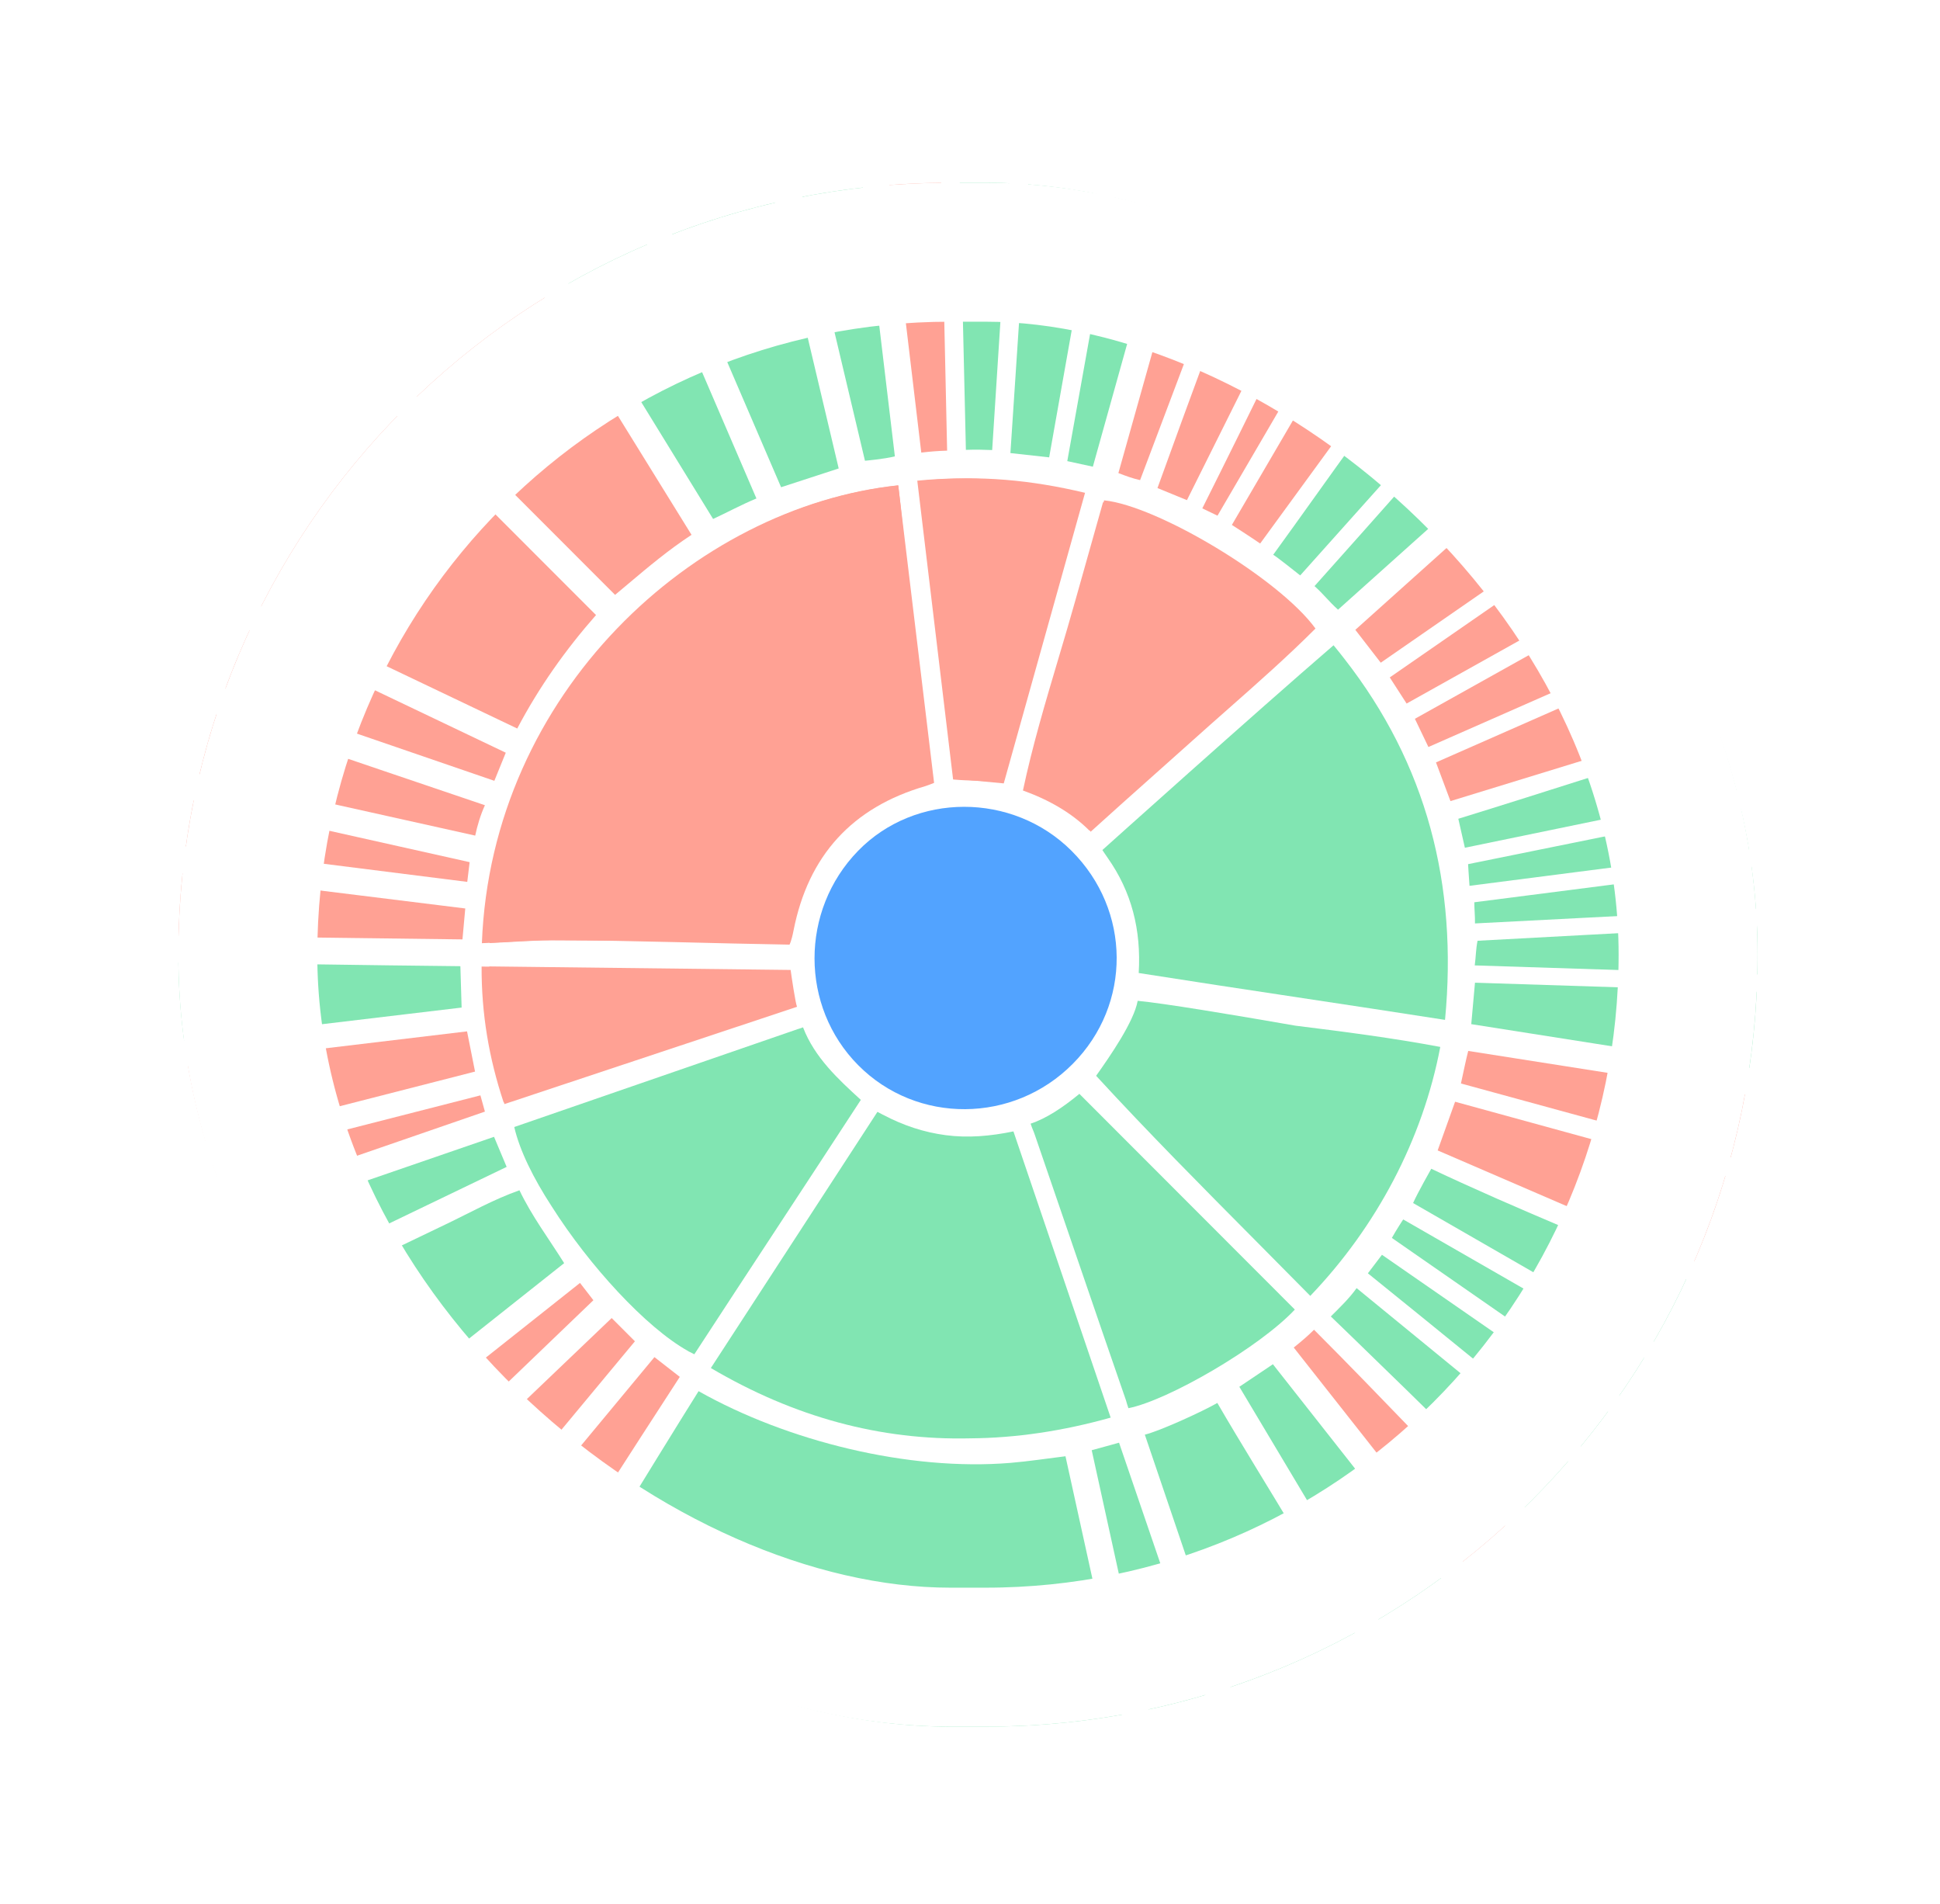<svg width="265" height="260" viewBox="0 0 265 260" fill="none" xmlns="http://www.w3.org/2000/svg">
<g filter="url(#filter0_d_1793_61615)">
<g clip-path="url(#clip0_1793_61615)">
<rect width="210.85" height="215.723" rx="105.425" transform="matrix(1.39071e-07 1 1 -1.39071e-07 24.359 24.951)" fill="white"/>
<path d="M66.871 128.788C70.175 128.645 73.309 128.372 76.437 128.392C86.309 128.444 97.974 128.846 107.846 129.003C107.846 129.003 108.114 128.556 108.406 127.026C110.415 116.855 116.404 110.263 126.393 107.361C126.744 107.257 127.089 107.107 127.596 106.912C125.957 93.337 124.331 79.814 122.698 66.297C94.793 69.257 68.157 94.636 66.871 128.788Z" fill="#FFA194"/>
<path d="M146.365 116.186C138.318 108.172 125.011 108.183 117.207 116.2C109.274 124.36 109.283 137.449 117.226 145.463C125.241 153.548 138.425 153.467 146.54 145.28C154.604 137.159 154.523 124.311 146.365 116.186Z" fill="#52A3FF"/>
<path d="M128.519 242.694C122.854 242.583 116.494 241.737 109.939 240.526C107.267 252.611 104.621 264.539 101.922 276.754C110.955 278.752 119.949 279.67 129.281 279.898C129.027 267.514 128.773 255.221 128.519 242.694Z" fill="#FFA194"/>
<path d="M151.619 278.721C149.862 266.448 148.112 254.259 146.337 241.927C142.019 242.239 137.85 242.831 133.246 242.623C133.63 255.072 134.008 267.371 134.392 279.938C139.276 279.996 145.33 279.495 151.619 278.721Z" fill="#FFA194"/>
<path d="M148.215 67.3C140.86 65.549 133.817 64.878 126.345 65.626C127.978 79.26 129.604 92.809 131.237 106.429C133.247 106.618 135.055 106.787 137.11 106.983C140.79 93.811 144.477 80.66 148.215 67.3Z" fill="#FFA194"/>
<path d="M72.832 225.673C66.036 236.118 59.306 246.445 52.55 256.837C57.05 259.766 61.531 262.194 66.284 264.556C71.656 253.35 76.955 242.294 82.346 231.042C79.198 229.259 76.226 227.586 72.832 225.673Z" fill="#81E5B2"/>
<path d="M10.277 45.409C20.63 52.529 30.723 59.466 40.868 66.43C42.748 64.067 45.249 60.688 46.959 58.547L45.461 57.257C38.945 51.582 26.372 40.392 26.372 40.392L18.932 34.196C15.883 37.743 13.034 41.387 10.277 45.409Z" fill="#81E5B2"/>
<path d="M262.116 203.925C264.639 199.799 266.61 195.615 268.567 191.131C257.186 186.237 245.923 181.395 234.457 176.468C232.936 179.514 231.505 182.351 229.945 185.475C240.701 191.644 251.334 197.743 262.116 203.925Z" fill="#81E5B2"/>
<path d="M166.328 276.041C170.601 275.058 174.535 273.946 178.645 272.579C174.625 260.787 170.665 249.171 166.652 237.385C163.829 238.179 161.209 238.914 158.289 239.741C160.962 251.8 163.622 263.793 166.328 276.041Z" fill="#FFA194"/>
<path d="M203.035 217.284C210.898 227.26 218.481 236.892 226.148 246.621C229.426 244.135 232.3 241.662 235.161 238.552C226.479 229.864 217.817 221.195 208.959 212.332C207.113 213.737 205.493 215.787 203.035 217.284Z" fill="#81E5B2"/>
<path d="M160.773 22.655C164.122 10.674 167.405 -1.085 170.754 -13.039C167.145 -14.139 163.685 -14.946 159.933 -15.617C157.729 -3.389 155.564 8.696 153.36 20.988C155.811 21.542 158.094 22.056 160.773 22.655Z" fill="#81E5B2"/>
<path d="M50.415 206.924C48.764 205.089 47.346 203.514 45.766 201.764C36.122 209.41 26.51 217.023 16.821 224.702C18.987 227.784 20.843 230.172 23.461 232.791C32.48 224.13 41.337 215.631 50.415 206.924Z" fill="#FFA194"/>
<path d="M164.199 23.712C166.416 24.435 168.491 25.105 170.741 25.834C175.13 14.205 179.454 2.706 183.882 -9.027C180.611 -10.127 177.6 -11.136 174.31 -12.242C170.896 -0.119 167.573 11.719 164.199 23.712Z" fill="#81E5B2"/>
<path d="M22.78 108.51C10.632 105.815 -1.366 103.153 -13.481 100.465C-14.294 103.907 -14.879 107.122 -15.217 110.584C-2.913 112.12 9.28 113.637 21.61 115.173C22.013 112.818 22.384 110.729 22.78 108.51Z" fill="#FFA194"/>
<path d="M223.631 195.426C222.324 197.189 221.16 198.771 219.756 200.671C229.315 208.532 238.771 216.303 248.292 224.125C250.78 221.635 252.936 219.478 254.21 216.616C244.039 209.561 233.978 202.591 223.631 195.426Z" fill="#81E5B2"/>
<path d="M260.713 206.243C249.937 200.028 239.363 193.937 228.613 187.734C227.429 189.648 226.356 191.372 225.192 193.253C235.401 200.36 245.699 207.35 255.83 214.568C257.507 212.411 259.64 208.762 260.713 206.243Z" fill="#81E5B2"/>
<path d="M279.841 110.804C279.698 107.784 279.113 105.051 278.495 102.038C266.366 104.543 254.362 107.029 242.234 109.534C242.417 111.575 242.896 113.424 243.138 115.475C255.403 113.914 267.563 112.365 279.841 110.804Z" fill="#FFA194"/>
<path d="M26.066 165.692C25.494 163.779 24.98 162.055 24.394 160.115C12.338 163.2 0.444 166.225 -11.593 169.303C-11.034 172.257 -10.091 174.945 -9.076 177.821C2.707 173.761 14.296 169.753 26.066 165.692Z" fill="#81E5B2"/>
<path d="M237.494 168.928C236.792 170.698 236.2 172.176 235.498 173.959C246.878 178.866 258.181 183.734 269.581 188.648C270.901 186.142 271.668 183.682 272.637 181.047C260.945 177.025 249.343 173.016 237.494 168.928Z" fill="#FFA194"/>
<path d="M9.679 215.617C11.364 217.902 12.612 220.088 14.583 222.125C24.22 214.473 34.046 206.738 43.69 199.091L40.44 194.743C30.126 201.745 20.064 208.57 9.679 215.617Z" fill="#FFA194"/>
<path d="M183.175 31.248C184.736 32.107 186.056 32.83 187.741 33.747C193.977 23.069 200.193 12.448 206.52 1.613C204.238 0.37 202.137 -0.782 199.757 -2.083C194.204 9.071 188.722 20.088 183.175 31.248Z" fill="#81E5B2"/>
<path d="M90.13 234.525C88.582 233.822 87.275 233.23 85.714 232.514C80.337 243.713 75.011 254.821 69.588 266.118C71.948 267.14 74.166 268.097 76.676 269.177C81.176 257.607 85.611 246.193 90.13 234.525Z" fill="#81E5B2"/>
<path d="M80.103 270.514C82.6 271.373 84.818 272.147 87.374 273.026C90.976 261.104 94.526 249.338 98.129 237.416C96.555 236.87 95.131 236.382 93.544 235.835C89.083 247.353 84.661 258.754 80.103 270.514Z" fill="#81E5B2"/>
<path d="M182.073 271.312C182.073 271.312 186.333 269.847 188.648 268.937C183.854 257.554 179.081 246.231 174.281 234.829C173.832 234.901 170.498 236.304 170.153 236.414C174.101 248.034 177.886 259.903 182.073 271.312Z" fill="#81E5B2"/>
<path d="M188.131 227.943L184.242 230.155C189.822 241.193 195.35 252.126 200.865 263.033L206.695 260.244C201.388 251.251 193.555 237.093 188.131 227.943Z" fill="#FFA194"/>
<path d="M191.632 267.471C193.796 266.647 195.781 265.894 198.057 264.699C192.458 253.617 186.897 242.612 181.271 231.464C179.873 232.108 178.657 232.674 177.24 233.325C182.059 244.746 186.8 256.011 191.632 267.471Z" fill="#81E5B2"/>
<path d="M239.815 161.672C239.406 162.954 239.042 164.099 238.58 165.524C250.325 169.534 261.933 173.497 273.658 177.5C274.699 175.626 275.082 173.693 275.732 171.467C263.754 168.2 251.859 164.952 239.815 161.672Z" fill="#FFA194"/>
<path d="M248.486 37.441C247.042 35.788 245.846 34.421 244.441 32.82C235.253 41.052 226.005 49.373 216.96 57.475C216.96 57.475 218.831 59.523 219.663 60.591C229.456 52.899 238.628 45.184 248.486 37.441Z" fill="#81E5B2"/>
<path d="M250.698 40.288L221.306 62.92L223.633 66.276C233.693 59.319 243.96 52.187 254.124 45.152C253.005 43.473 252.032 42.102 250.698 40.288Z" fill="#81E5B2"/>
<path d="M-1.097 197.038C-0.362 198.854 0.51 200.461 1.609 202.101C12.332 196.173 23.281 190.171 34.076 184.197C33.46 183.102 32.844 182.143 32.342 180.939C21.241 186.282 10.199 191.604 -1.097 197.038Z" fill="#81E5B2"/>
<path d="M80.51 -8.965C78.598 -8.21 77.043 -7.592 75.138 -6.844C80.022 4.538 84.874 15.862 89.823 27.413C90.864 27.009 91.833 26.639 93.127 26.151C88.951 14.502 84.782 2.911 80.51 -8.965Z" fill="#FFA194"/>
<path d="M235.098 86.984C235.567 88.142 235.924 89.059 236.425 90.302C248.013 85.982 259.569 81.681 271.372 77.288C270.65 75.512 269.974 73.859 269.213 71.991C257.787 77.008 246.557 81.947 235.098 86.984Z" fill="#FFA194"/>
<path d="M237.831 93.465C238 94.714 238.791 96.782 238.791 96.782C250.425 93.21 262.515 89.602 274.273 85.997C273.896 83.908 273.395 82.468 272.699 80.587C261.052 84.914 249.347 89.19 237.831 93.465Z" fill="#FFA194"/>
<path d="M66.399 -2.693C64.572 -2.009 63.043 -1.235 61.437 -0.135C67.407 10.707 73.332 21.464 79.328 32.345C80.401 31.818 81.344 31.356 82.599 30.738C77.195 19.577 71.816 8.481 66.399 -2.693Z" fill="#FFA194"/>
<path d="M88.144 -11.45C86.317 -10.91 84.685 -10.565 82.981 -9.576C87.137 1.988 95.442 25.071 95.442 25.071L98.87 23.867C98.87 23.867 98.505 22.644 97.998 20.991C94.967 10.969 91.943 0.941 88.912 -9.081C88.704 -9.81 88.45 -10.519 88.144 -11.45Z" fill="#FFA194"/>
<path d="M30.962 21.657L27.062 25.465C28.18 26.585 29.234 27.665 30.307 28.713C37.415 35.657 46.448 44.514 53.556 51.458L56.008 49.004C47.729 39.952 39.319 30.775 30.962 21.657Z" fill="#FFA194"/>
<path d="M52.567 5.072L48.048 8.085C55.072 18.185 62.115 28.349 69.145 38.456L71.958 36.684C65.403 26.024 59.103 15.712 52.567 5.072Z" fill="#81E5B2"/>
<path d="M1.056 60.495C0.074 61.959 -0.641 63.429 -1.298 65.18C9.862 70.517 20.944 75.814 32.005 81.106L33.562 77.951C22.842 72.063 1.056 60.495 1.056 60.495Z" fill="#FFA194"/>
<path d="M24.642 28.01L20.896 31.959C30.202 40.088 39.444 48.164 48.659 56.214C49.9 54.983 49.9 54.983 51.058 53.824C43.182 46.099 33.623 36.769 25.741 29.051C25.416 28.738 24.642 28.01 24.642 28.01Z" fill="#81E5B2"/>
<path d="M34.94 75.829L36.487 72.966C26.114 66.529 15.531 59.965 5.061 53.47C5.061 53.47 3.262 56.299 2.456 58.043C13.31 63.984 24.073 69.874 34.94 75.829Z" fill="#FFA194"/>
<path d="M36.824 16.532C44.843 26.027 52.879 35.487 60.709 44.754L63.331 42.602C55.891 32.905 48.278 23.034 40.76 13.234L36.824 16.532Z" fill="#81E5B2"/>
<path d="M46.512 9.281L42.363 12.144C49.887 21.952 57.279 31.6 64.856 41.473C65.766 40.874 67.538 39.576 67.538 39.576C60.436 29.372 53.594 19.466 46.512 9.281Z" fill="#81E5B2"/>
<path d="M75.088 223.025C99.437 237.603 125.579 242.459 153.959 237.137C151.136 224.304 148.365 211.692 145.542 198.872C142.993 199.184 140.515 199.568 138.031 199.776C124.147 200.927 107.567 196.836 95.425 189.983C90.196 198.31 75.088 223.025 75.088 223.025Z" fill="#81E5B2"/>
<path d="M35.368 82.66C47.269 88.335 58.838 93.847 70.654 99.49C73.626 93.848 77.222 88.765 81.416 83.995C72.221 74.793 63.116 65.682 53.758 56.317C46.24 64.23 40.219 72.82 35.368 82.66Z" fill="#FFA194"/>
<path d="M46.258 196.922C56.507 188.788 66.821 180.627 77.063 172.5C74.956 169.142 72.66 166.103 70.956 162.549C67.373 163.818 64.193 165.621 60.909 167.189C52.396 171.243 43.943 175.433 35.391 179.409C38.253 185.045 41.635 190.329 45.263 195.47C45.569 195.894 45.849 196.33 46.258 196.922Z" fill="#81E5B2"/>
<path d="M168.934 232.913C174.988 230.759 180.652 228.163 186.245 224.922C183.019 219.508 179.865 214.191 176.698 208.887C173.556 203.635 169.356 196.889 166.286 191.592C164.199 192.79 158.417 195.427 156.381 195.923C160.537 208.177 164.713 220.464 168.934 232.913Z" fill="#81E5B2"/>
<path d="M105.549 25.904C100.574 27.147 96.022 28.683 91.236 30.609C96.38 42.564 101.499 54.466 106.695 66.538C109.335 65.679 111.846 64.859 114.564 63.974C111.559 51.297 108.58 38.725 105.549 25.904Z" fill="#81E5B2"/>
<path d="M196.382 157.107C208.38 162.282 220.216 167.397 232.215 172.571C234.074 168.797 235.206 164.944 236.448 160.799C223.89 157.356 211.456 153.945 198.762 150.457C197.969 152.669 197.214 154.778 196.382 157.107Z" fill="#FFA194"/>
<path d="M87.827 32.053C83.9 33.836 80.446 35.573 77.006 37.688C83.848 48.816 90.599 59.801 97.408 70.871C99.36 69.972 101.141 68.984 103.326 68.073C98.175 56.099 93.063 44.203 87.827 32.053Z" fill="#81E5B2"/>
<path d="M63.056 137.597C62.985 135.573 62.957 133.893 62.886 131.947C49.762 131.816 37.106 131.579 24.061 131.461C23.84 135.079 24.217 138.463 24.614 142.179C37.542 140.631 49.979 139.164 63.056 137.597Z" fill="#81E5B2"/>
<path d="M25.019 145.486C25.454 149.124 26.085 152.475 26.963 156.048C39.625 152.801 52.169 149.593 64.889 146.34C64.518 144.459 64.174 142.761 63.797 140.848C50.881 142.396 38.077 143.925 25.019 145.486Z" fill="#FFA194"/>
<path d="M220.738 68.267C218.573 65.306 216.752 62.507 214.098 60.034C204.416 68.722 194.824 77.318 185.134 86.012C186.37 87.613 187.417 88.973 188.607 90.502C199.337 83.071 209.924 75.744 220.738 68.267Z" fill="#FFA194"/>
<path d="M201.479 134.201C201.303 136.12 201.16 137.786 200.972 139.862C213.829 141.887 226.62 143.898 239.581 145.935C240.14 142.434 240.426 139.128 240.53 135.458C227.517 135.035 214.635 134.624 201.479 134.201Z" fill="#81E5B2"/>
<path d="M169.291 189.385C176.022 200.65 182.63 211.727 189.335 222.952C192.515 221.254 195.188 219.269 198.075 217.044C189.985 206.774 181.972 196.596 173.876 186.307C172.322 187.355 170.943 188.279 169.291 189.385Z" fill="#81E5B2"/>
<path d="M196.153 104.117C196.843 105.952 197.447 107.573 198.13 109.402C210.623 105.569 222.965 101.782 235.445 97.95C234.586 94.618 233.357 91.591 231.985 88.344C220.058 93.602 208.184 98.82 196.153 104.117Z" fill="#FFA194"/>
<path d="M193.026 164.293C204.316 170.788 215.534 177.25 226.901 183.784C228.462 180.869 229.977 178.168 231.148 175.045C219.277 169.917 207.198 165.137 195.507 159.613C195.507 159.613 193.614 162.946 193.026 164.293Z" fill="#81E5B2"/>
<path d="M138.02 61.873C139.951 62.088 141.538 62.257 143.313 62.459C145.589 49.626 147.845 36.93 150.127 24.064C146.901 23.439 143.916 22.99 140.6 22.873C139.742 35.875 138.891 48.754 138.02 61.873Z" fill="#81E5B2"/>
<path d="M179.56 80.041C180.795 81.135 181.526 82.152 182.775 83.259C192.392 74.636 201.984 66.04 211.745 57.301C209.599 55.153 207.635 53.188 205.424 50.975C196.723 60.684 188.326 70.254 179.56 80.041Z" fill="#81E5B2"/>
<path d="M92.859 188.032L89.394 185.334C81.148 195.278 72.87 205.254 64.436 215.412C66.868 217.325 69.034 219.193 71.81 220.618C78.898 209.725 85.849 198.809 92.859 188.032Z" fill="#FFA194"/>
<path d="M185.31 175.911C184.328 177.311 182.82 178.745 181.786 179.78C181.786 179.78 200.22 197.52 209.376 206.996C211.535 205.018 213.532 203.085 215.262 200.43C215.262 200.43 195.41 184.182 185.31 175.911Z" fill="#81E5B2"/>
<path d="M30.579 167.956C31.568 170.833 32.589 173.442 34.052 176.273C45.777 170.632 57.43 165.022 69.207 159.355C68.635 157.988 68.115 156.739 67.484 155.248C55.226 159.471 43.045 163.668 30.579 167.956Z" fill="#81E5B2"/>
<path d="M237.052 158.216C237.995 155.346 238.6 152.619 238.97 149.554C226.127 147.543 213.393 145.538 200.556 143.52C200.195 144.924 199.955 146.191 199.561 147.965C212.047 151.375 224.488 154.779 237.052 158.216Z" fill="#FFA194"/>
<path d="M55.39 206.905C57.556 209.073 59.481 210.999 61.731 213.251C70.12 203.151 78.404 193.195 86.728 183.173C85.668 182.112 84.757 181.201 83.554 179.997C74.216 188.925 64.891 197.828 55.39 206.905Z" fill="#FFA194"/>
<path d="M168.271 71.686C168.271 71.686 170.671 73.218 172.135 74.226C179.808 63.71 187.455 53.22 195.18 42.639C192.826 40.83 190.602 39.281 187.994 37.947C181.433 49.172 174.8 60.519 168.271 71.686Z" fill="#FFA194"/>
<path d="M177.605 78.581C186.351 68.813 194.961 59.182 203.668 49.453C201.763 47.429 199.695 45.802 197.308 44.195C189.018 54.323 181.605 65.175 173.917 75.76C174.307 75.968 177.007 78.099 177.605 78.581Z" fill="#81E5B2"/>
<path d="M162.133 68.303C167.952 56.635 173.707 45.084 179.534 33.397C177.075 31.913 174.539 30.976 171.678 29.974C167.052 42.163 162.539 54.39 158.108 66.651L162.133 68.303Z" fill="#FFA194"/>
<path d="M29.354 97.427C28.229 100.193 27.677 102.802 26.948 105.665C39.681 108.503 64.914 114.114 64.914 114.114C65.178 112.807 65.657 111.232 66.239 109.965C66.239 109.965 40.422 101.227 29.354 97.427Z" fill="#FFA194"/>
<path d="M33.671 85.897C32.546 88.675 31.544 91.135 30.426 93.894C42.86 98.164 55.099 102.368 67.527 106.631C68.067 105.31 68.515 104.197 69.087 102.792C57.33 97.182 45.65 91.611 33.671 85.897Z" fill="#FFA194"/>
<path d="M24.627 119.247C24.302 122.098 23.977 124.805 24.107 127.798C37.12 127.961 50.022 128.118 63.171 128.288C63.295 126.915 63.418 125.581 63.555 124.064C50.529 122.456 37.659 120.862 24.627 119.247Z" fill="#FFA194"/>
<path d="M109.157 24.962C112.182 37.723 115.161 50.27 118.153 62.921C118.153 62.921 120.741 62.7 122.237 62.322C120.695 49.392 119.16 36.532 117.611 23.582C114.594 23.751 111.954 24.415 109.157 24.962Z" fill="#81E5B2"/>
<path d="M193.271 98.162C193.947 99.567 194.5 100.719 195.118 102.014C207.097 96.744 218.913 91.544 230.852 86.287C230.091 83.742 228.758 81.614 227.477 79.057C216.09 85.414 204.788 91.726 193.271 98.162Z" fill="#FFA194"/>
<path d="M189.838 92.512C190.689 93.833 191.346 94.842 192.14 96.079C203.539 89.708 214.835 83.39 226.215 77.039C225.201 74.566 223.718 72.535 222.112 70.173C211.395 77.591 200.71 84.99 189.838 92.512Z" fill="#FFA194"/>
<path d="M238.273 107.899C237.571 105.205 236.96 102.849 236.277 100.214C223.875 103.946 211.58 108.005 199.202 111.814L200.1 115.772C212.664 113.183 225.28 110.58 238.273 107.899Z" fill="#81E5B2"/>
<path d="M152.859 197.02C151.585 197.371 150.492 197.671 149.126 198.048C151.936 210.842 154.714 223.513 157.517 236.274C160.294 235.773 162.81 234.947 165.529 234.062C161.301 221.697 157.1 209.424 152.859 197.02Z" fill="#81E5B2"/>
<path d="M200.903 214.708C203.082 213.087 204.968 211.656 206.763 209.521C197.612 200.365 188.761 190.869 179.494 181.595C178.707 182.382 177.805 183.161 176.722 184.026C184.838 194.321 192.787 204.399 200.903 214.708Z" fill="#FFA194"/>
<path d="M125.845 61.807C127.178 61.653 128.067 61.584 129.376 61.541C129.096 48.61 128.809 35.647 128.516 22.482C126.064 22.644 123.801 22.8 121.22 22.976C122.774 35.998 124.303 48.863 125.845 61.807Z" fill="#FFA194"/>
<path d="M159.789 26.12C157.357 25.352 155.198 24.727 152.668 24.629C150.373 37.404 148.098 50.08 145.789 62.972C147.006 63.239 148.02 63.46 149.282 63.733C152.786 51.167 156.272 38.699 159.789 26.12Z" fill="#81E5B2"/>
<path d="M131.938 61.436C133.337 61.379 134.192 61.413 135.528 61.462C136.354 48.623 137.179 35.744 138.011 22.768C135.676 22.267 133.485 22.416 131.04 22.494C131.346 35.529 131.645 48.505 131.938 61.436Z" fill="#81E5B2"/>
<path d="M240.485 126.394C227.44 127.096 214.616 127.786 201.83 128.475C201.597 129.619 201.616 130.538 201.447 131.84C214.596 132.256 227.544 132.68 240.589 133.097C240.784 130.819 240.849 128.776 240.485 126.394Z" fill="#81E5B2"/>
<path d="M81.056 177.565C80.412 176.738 79.95 176.133 79.228 175.202C68.999 183.317 58.816 191.386 48.561 199.514C49.874 201.427 51.312 202.826 52.899 204.596C62.302 195.577 71.594 186.655 81.056 177.565Z" fill="#FFA194"/>
<path d="M152.769 64.605C154.004 65.075 154.654 65.315 155.734 65.569C160.286 53.517 164.857 41.406 169.461 29.211C167.413 28.202 165.553 27.603 163.322 27.076C159.791 39.616 156.293 52.072 152.769 64.605Z" fill="#FFA194"/>
<path d="M188.773 171.359L186.85 173.89C192.427 178.367 217.063 198.44 217.063 198.44C218.344 197.132 219.573 195.386 220.678 193.46C210.026 186.093 199.4 178.726 188.773 171.359Z" fill="#81E5B2"/>
<path d="M222.03 191.209C223.53 189.368 224.508 187.923 225.574 186.01C214.317 179.534 202.867 172.967 191.674 166.53C191.674 166.53 190.756 167.917 190.125 169.056C200.713 176.41 211.313 183.764 222.03 191.209Z" fill="#81E5B2"/>
<path d="M63.827 120.434L64.151 117.739C51.697 114.959 38.959 112.103 26.258 109.271C25.621 111.341 25.302 113.339 25.166 115.558C38.074 117.179 50.873 118.793 63.827 120.434Z" fill="#FFA194"/>
<path d="M201.388 123.218C201.392 124.279 201.495 124.998 201.479 126.108C214.395 125.444 227.329 124.775 240.479 124.098C240.329 122.113 240.199 120.317 240.043 118.261C227.004 119.933 214.16 121.579 201.388 123.218Z" fill="#81E5B2"/>
<path d="M200.537 118.011C200.537 118.011 200.647 119.898 200.731 120.971C213.705 119.299 226.548 117.653 239.45 115.988C239.406 113.971 238.995 112.259 238.657 110.274C225.917 112.883 213.094 115.454 200.537 118.011Z" fill="#81E5B2"/>
<path d="M27.756 159.275C28.179 161.13 28.595 162.744 29.525 164.468C41.731 160.272 54.084 155.99 66.239 151.806L65.623 149.587C53.092 152.795 40.548 156.002 27.756 159.275Z" fill="#FFA194"/>
<path d="M166.307 70.423C172.868 59.185 179.345 48.096 185.828 37.001C184.523 35.972 182.71 35.047 181.444 34.534C181.444 34.534 169.934 58.056 164.233 69.424L166.307 70.423Z" fill="#FFA194"/>
<path d="M74.997 34.636C74.997 34.636 76.47 33.849 77.416 33.256C71.537 22.506 65.626 11.696 59.629 0.737C58.16 1.557 56.989 2.221 55.558 3.015C62.075 13.622 68.5 24.074 74.997 34.636Z" fill="#FFA194"/>
<path d="M36.53 188.502C36.075 187.695 35.717 187.051 35.21 186.153C24.389 192.094 13.653 198.183 2.871 204.194L4.978 207.907C15.422 201.491 25.924 195.029 36.53 188.502Z" fill="#81E5B2"/>
<path d="M37.668 190.531C27.179 196.993 16.606 203.482 6.084 209.963C6.761 211.13 7.764 212.65 8.551 213.78C18.113 207.24 39.14 192.962 39.14 192.962L37.668 190.531Z" fill="#FFA194"/>
<path d="M37.865 70.673C38.387 69.903 38.763 69.389 39.192 68.656C29.066 61.686 18.993 54.768 8.874 47.804C8.874 47.804 7.209 49.873 6.52 51.227C16.977 57.709 27.415 64.185 37.865 70.673Z" fill="#FFA194"/>
<path d="M35.26 17.741L32.359 20.354C40.644 29.4 49.192 38.686 57.406 47.66L59.219 46.023C51.337 36.703 43.383 27.353 35.26 17.741Z" fill="#FFA194"/>
<path d="M86.46 28.852C81.628 17.6 76.689 5.973 71.85 -5.285C71.85 -5.285 69.571 -4.279 68.284 -3.771C69.402 -1.441 70.456 0.745 71.516 2.925C75.574 11.32 80.431 21.266 84.476 29.674L86.46 28.852Z" fill="#FFA194"/>
<path d="M65.824 128.807C69.127 128.664 72.262 128.391 75.39 128.41C85.262 128.463 103.733 128.546 103.733 128.546L104.241 126.072L104.566 124.237C106.916 114.354 113.284 107.982 122.553 104.571C122.904 104.467 125.511 103.544 126.018 103.349C124.379 89.773 124.328 79.791 122.695 66.274C94.79 69.234 67.117 94.648 65.824 128.807Z" fill="#FFA194"/>
<path fill-rule="evenodd" clip-rule="evenodd" d="M141.889 164.68C145.144 174.258 148.399 183.836 151.714 193.595C145.178 195.43 138.8 196.378 132.558 196.426C120.274 196.719 108.516 193.547 97.1 186.824C100.786 181.156 104.493 175.458 108.189 169.775C112.102 163.76 116.003 157.763 119.856 151.84C120.111 151.975 120.365 152.11 120.618 152.243C120.619 152.241 120.62 152.239 120.621 152.237C123.385 153.702 126.214 154.632 129.179 155.023C132.223 155.427 135.26 155.16 138.433 154.509C139.587 157.905 140.738 161.293 141.889 164.68Z" fill="#81E5B2"/>
<path fill-rule="evenodd" clip-rule="evenodd" d="M197.355 139.266C197.355 139.269 197.355 139.272 197.354 139.275C190.779 138.246 184.036 137.227 177.31 136.212C169.954 135.101 162.619 133.994 155.547 132.878C155.898 126.956 154.565 121.783 151.313 117.162C150.942 116.635 150.584 116.082 150.584 116.082C150.584 116.082 171.609 97.204 182.162 88.12C182.668 88.733 183.16 89.349 183.64 89.97C194.901 104.378 199.146 120.826 197.389 139.271C197.378 139.269 197.366 139.268 197.355 139.266Z" fill="#81E5B2"/>
<path fill-rule="evenodd" clip-rule="evenodd" d="M109.052 140.519C109.266 140.445 109.48 140.372 109.693 140.298C111.272 144.43 114.56 147.434 117.546 150.164L117.589 150.203C113.771 156.064 109.905 161.954 106.062 167.812C102.279 173.576 98.517 179.308 94.843 184.947C94.618 184.838 94.388 184.721 94.155 184.594C94.152 184.599 94.149 184.603 94.146 184.607C94.093 184.572 94.04 184.537 93.986 184.501C88.229 181.291 80.473 172.819 75.368 164.761C72.859 160.907 70.981 157.115 70.246 153.91C73.511 152.782 76.778 151.654 80.051 150.523C89.637 147.212 99.271 143.884 109.05 140.512C109.051 140.515 109.052 140.517 109.052 140.519Z" fill="#81E5B2"/>
<path fill-rule="evenodd" clip-rule="evenodd" d="M176.967 140.072C168.22 138.548 158.95 137.008 155.405 136.678C154.885 139.542 151.634 144.227 149.728 146.915C156.766 154.577 164.286 162.151 171.747 169.666C174.159 172.096 176.565 174.519 178.947 176.938C178.947 176.938 178.947 176.938 178.947 176.938C178.958 176.949 178.97 176.96 178.981 176.972C188.033 167.523 194.34 155.603 196.739 142.972C190.192 141.743 183.583 140.89 176.967 140.072Z" fill="#81E5B2"/>
<path fill-rule="evenodd" clip-rule="evenodd" d="M150.821 68.329C158.111 69.064 174.743 79.022 179.692 85.835C175.866 89.665 171.79 93.26 167.722 96.85C166.144 98.242 164.567 99.633 163.006 101.037C161.476 102.41 159.671 104.018 157.799 105.685C154.722 108.426 151.468 111.324 148.973 113.594C148.973 113.594 148.97 113.55 148.883 113.418C148.867 113.431 148.852 113.444 148.837 113.457C146.408 111.026 143.327 109.247 139.732 107.954C141.015 101.906 142.795 95.922 144.569 89.959C145.361 87.295 146.152 84.635 146.897 81.975C147.849 78.585 148.808 75.188 149.76 71.814C150.064 70.739 150.367 69.666 150.669 68.596C150.694 68.598 150.719 68.601 150.745 68.604C150.77 68.512 150.795 68.42 150.821 68.329Z" fill="#FFA194"/>
<path fill-rule="evenodd" clip-rule="evenodd" d="M162.148 164.101C167.084 169.042 172.021 173.984 176.873 178.84C172.022 184.02 159.557 191.236 154.14 192.309C154.014 191.947 153.901 191.579 153.799 191.209C152.815 188.372 151.822 185.496 150.835 182.626C147.687 173.438 144.533 164.242 141.378 155.047L141.378 155.047C141.25 154.669 141.174 154.487 141.097 154.303C141.013 154.104 140.929 153.904 140.779 153.451C142.883 152.762 145.154 151.268 147.365 149.441C147.367 149.443 147.368 149.444 147.369 149.446C147.391 149.421 147.412 149.397 147.434 149.373C152.281 154.223 157.214 159.162 162.148 164.101Z" fill="#81E5B2"/>
<path d="M147.169 67.318C139.814 65.567 132.771 64.896 125.299 65.644C126.932 79.278 128.558 92.827 130.191 106.448C132.2 106.636 134.019 106.583 136.074 106.779C139.76 93.601 143.43 80.678 147.169 67.318Z" fill="#FFA194"/>
<path fill-rule="evenodd" clip-rule="evenodd" d="M84.018 81.238L56.418 53.618C61.705 48.302 67.375 43.734 73.846 39.719C76.615 44.194 79.366 48.641 82.111 53.08C86.225 59.732 90.327 66.364 94.462 73.039C91.302 75.11 88.608 77.379 85.786 79.755C85.204 80.245 84.616 80.74 84.018 81.238ZM107.998 132.46C94.218 132.297 66.833 131.977 66.833 131.977L66.833 132.009L65.786 131.997C65.76 138.439 66.781 144.472 68.791 150.531L68.823 150.52C68.851 150.606 68.879 150.692 68.908 150.778L108.872 137.493C108.664 137.024 108.108 133.299 107.998 132.46Z" fill="#FFA194"/>
</g>
<rect x="9.491" y="9.491" width="191.868" height="196.74" rx="95.934" transform="matrix(1.39071e-07 1 1 -1.39071e-07 24.359 24.951)" stroke="white" stroke-width="18.982"/>
</g>
<defs>
<filter id="filter0_d_1793_61615" x="0.359" y="0.951" width="263.723" height="258.85" filterUnits="userSpaceOnUse" color-interpolation-filters="sRGB">
<feFlood flood-opacity="0" result="BackgroundImageFix"/>
<feColorMatrix in="SourceAlpha" type="matrix" values="0 0 0 0 0 0 0 0 0 0 0 0 0 0 0 0 0 0 127 0" result="hardAlpha"/>
<feMorphology radius="12" operator="dilate" in="SourceAlpha" result="effect1_dropShadow_1793_61615"/>
<feOffset/>
<feGaussianBlur stdDeviation="6"/>
<feComposite in2="hardAlpha" operator="out"/>
<feColorMatrix type="matrix" values="0 0 0 0 0 0 0 0 0 0 0 0 0 0 0 0 0 0 0.12 0"/>
<feBlend mode="normal" in2="BackgroundImageFix" result="effect1_dropShadow_1793_61615"/>
<feBlend mode="normal" in="SourceGraphic" in2="effect1_dropShadow_1793_61615" result="shape"/>
</filter>
<clipPath id="clip0_1793_61615">
<rect width="210.85" height="215.723" rx="105.425" transform="matrix(1.39071e-07 1 1 -1.39071e-07 24.359 24.951)" fill="white"/>
</clipPath>
</defs>
</svg>
